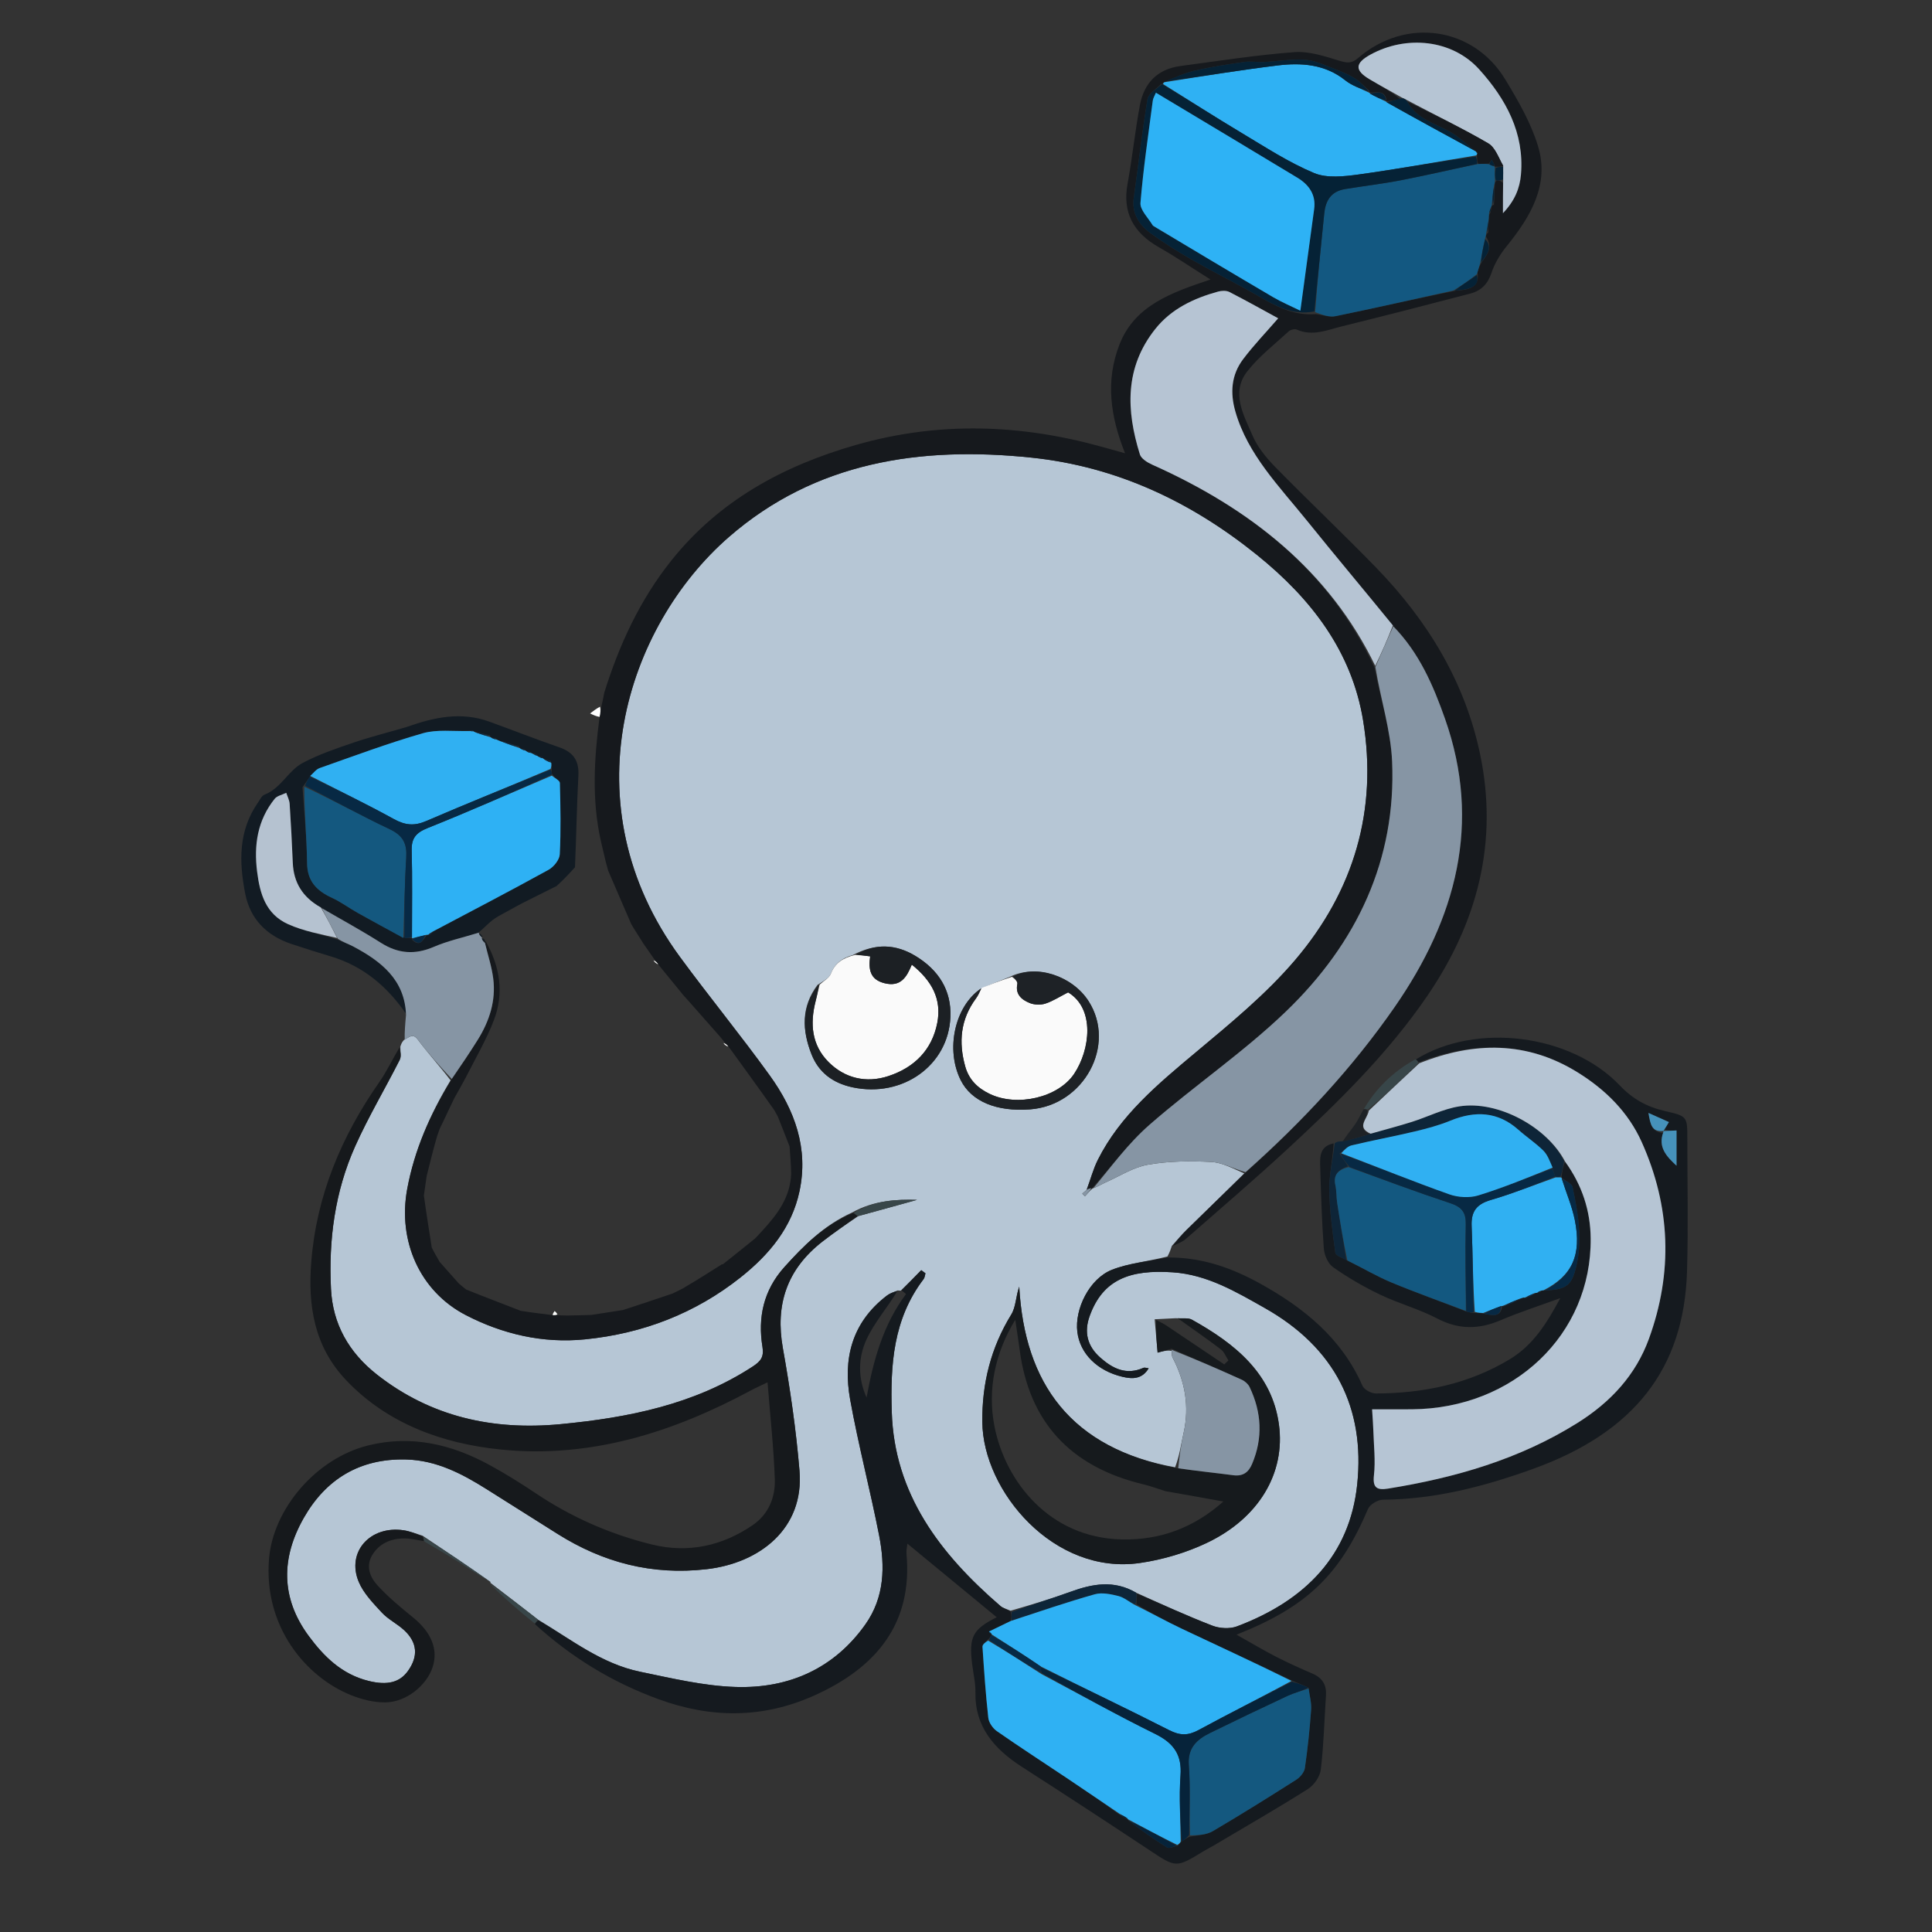 <svg version="1.1" id="Layer_1" xmlns="http://www.w3.org/2000/svg" xmlns:xlink="http://www.w3.org/1999/xlink" x="0px" y="0px" width="100%" viewBox="0 0 889 889" enable-background="new 0 0 1851 889" style="">
  <rect x="0" y="0" width="889" height="889" fill="#333333" stroke="none"/>
  <path fill="#B6C6D5" opacity="1" stroke="none" d="M 539.228 573.277 C 538.747 574.724 538.268 576.172 537.206 578.164 C 528.261 580.483 519.431 581.208 511.642 584.288 C 501.29 588.381 494.435 602.321 495.728 612.875 C 496.954 622.863 504.872 630.773 516.483 633.523 C 521.199 634.639 525.565 634.618 528.55 629.613 C 527.453 629.489 526.691 629.165 526.197 629.384 C 518.19 632.937 511.956 629.71 506.277 624.688 C 500.287 619.392 498.748 612.988 501.376 605.642 C 507.431 588.712 519.97 584.113 539.653 585.451 C 555.532 586.528 568.783 594.436 581.929 601.849 C 614.382 620.153 628.17 647.997 624.515 683.018 C 621.107 715.69 600.579 736.566 569.134 748.382 C 565.888 749.601 561.174 749.32 557.871 748.044 C 546.133 743.514 534.71 738.251 522.866 732.914 C 512.54 726.858 502.602 728.797 492.461 732.496 C 483.584 735.734 474.48 738.411 465.024 741.165 C 463.174 740.36 461.512 739.998 460.412 739.051 C 432.427 714.948 411.49 687.35 410.344 649.684 C 409.686 628.061 410.953 606.989 424.992 588.573 C 425.535 587.859 425.574 586.799 425.847 585.902 C 425.2 585.42 424.554 584.94 423.907 584.458 C 420.886 587.555 417.866 590.651 414.535 593.838 C 414.226 593.929 413.585 593.847 413.085 593.785 C 411.066 594.535 409.389 595.165 408.051 596.191 C 391.685 608.73 387.866 625.615 391.202 644.051 C 394.992 664.998 400.445 685.671 404.535 706.576 C 407.3 720.718 407.072 734.925 398.196 747.464 C 384.032 767.474 363.377 777.034 338.507 776.25 C 323.79 775.784 309.092 772.239 294.576 769.25 C 276.724 765.574 262.845 754.39 247.493 745.219 C 240.033 739.353 232.831 733.828 225.63 728.303 C 225.63 728.303 225.74 728.293 225.694 727.908 C 215.404 720.643 205.158 713.762 194.479 706.658 C 191.279 705.655 188.566 704.57 185.743 704.152 C 170.359 701.871 159.344 714.097 165.045 727.825 C 167.229 733.086 171.667 737.662 175.708 742.028 C 178.599 745.154 182.784 747.172 185.957 750.106 C 192.096 755.779 192.531 762.196 187.694 768.92 C 183.927 774.159 178.285 775.594 169.728 773.507 C 157.249 770.462 148.997 762.198 142.018 752.736 C 129.058 735.163 129.373 716.702 139.828 698.373 C 149.832 680.832 165.376 670.971 186.978 671.578 C 200.845 671.969 212.613 678.128 223.865 685.207 C 234.81 692.096 245.733 699.017 256.685 705.896 C 277.487 718.962 299.975 724.955 325.176 722.051 C 349.657 719.23 370.098 703.307 367.887 676.759 C 366.314 657.883 363.575 639.043 360.234 620.366 C 356.668 600.43 361.983 584.049 378.579 571.194 C 383.75 567.19 389.174 563.482 394.969 559.561 C 404.71 556.911 413.966 554.336 421.957 552.114 C 412.667 551.826 402.111 552.34 392.074 557.935 C 379.084 563.829 369.818 573.168 360.946 583.014 C 351.252 593.775 348.661 606.339 350.848 619.783 C 351.622 624.54 349.944 626.46 346.236 628.877 C 319.619 646.225 289.279 652.33 257.942 655.32 C 226.689 658.303 198.152 651.884 173.525 632.559 C 160.432 622.287 153.108 609.179 152.303 593.146 C 151.17 570.545 154.072 548.351 163.438 527.432 C 169.509 513.872 177.206 500.969 183.935 487.665 C 184.776 486.002 184.156 483.676 184.213 481.656 C 184.49 480.711 184.767 479.766 185.834 478.574 C 188.541 477.127 189.967 475.293 192.33 478.457 C 197.043 484.767 202.4 490.646 207.326 497.112 C 197.745 513 190.693 529.329 187.396 546.993 C 182.904 571.047 193.24 594.201 214.323 605.129 C 231.279 613.917 249.804 618.224 269.135 616.302 C 295.9 613.642 320.028 604.258 340.793 587.771 C 354.08 577.223 364.344 564.752 367.875 548.193 C 372.092 528.423 365.727 510.86 354.221 494.9 C 340.91 476.435 326.403 458.746 312.919 440.387 C 261.376 370.207 288.053 288.264 335.477 247.03 C 375.081 212.595 423.334 205.207 474.641 210.576 C 514.173 214.712 548.318 231.116 578.368 255.328 C 603.501 275.578 622.042 299.828 627.234 331.541 C 633.962 372.645 623.153 409.846 595.864 441.863 C 582.558 457.472 566.187 470.907 550.209 484.26 C 532.729 498.869 515.37 513.326 505.163 533.7 C 503.009 537.998 501.8 542.72 499.952 547.538 C 499.162 548.3 498.577 548.769 497.992 549.239 C 498.404 549.652 498.818 550.066 499.23 550.479 C 500.353 549.206 501.473 547.934 502.784 546.793 C 502.975 546.923 502.613 546.638 503.109 546.751 C 505.282 545.943 506.901 544.905 508.65 544.127 C 515.144 541.238 521.421 537.12 528.263 535.918 C 537.734 534.255 547.676 534.169 557.343 534.668 C 562.552 534.938 567.61 537.837 572.538 539.928 C 563.565 548.835 554.758 557.337 546.03 565.912 C 543.642 568.257 541.489 570.816 539.228 573.277 M 376.19 453.172 C 368.549 463.286 369.104 474.143 373.402 485.098 C 376.652 493.38 383.091 498.377 392.367 500.341 C 415.35 505.204 436.439 490.215 437.33 467.913 C 437.818 455.682 431.895 446.297 421.178 439.835 C 412.237 434.442 402.81 433.971 392.462 439.442 C 387.633 440.794 384.147 443.288 382.307 448.074 C 381.541 450.068 378.921 451.424 376.19 453.172 M 451.098 455.112 C 439.271 463.184 435.015 482.981 442.082 497.058 C 446.978 506.81 458.517 511.649 474.05 510.465 C 498.804 508.576 513.788 480.853 500.935 460.721 C 493.421 448.952 476.569 443.526 464.609 449.515 C 460.32 451.201 456.029 452.886 451.098 455.112 M 540.847 606.58 C 537.944 606.727 535.039 606.874 531.302 607.057 C 531.774 612.354 532.246 617.65 532.67 622.415 C 534.588 621.875 536.842 621.241 539.105 621.597 C 539.243 622.63 539.1 623.795 539.559 624.679 C 545.291 635.693 547.366 647.13 544.64 659.281 C 543.455 664.566 542.742 669.944 540.711 675.172 C 492.631 666.391 471.476 636.599 468.994 592.066 C 467.388 596.575 467.498 601.327 465.343 604.835 C 455.887 620.234 451.823 636.693 452.01 654.386 C 452.345 686.232 485.012 724.911 524.524 719.203 C 535.104 717.674 545.862 714.462 555.415 709.91 C 579.228 698.56 591.522 677.871 588.497 655.503 C 585.33 632.088 568.435 618.346 548.44 607.238 C 546.729 606.287 544.123 606.78 540.847 606.58 Z" style=""></path>
  <path fill="#16191D" opacity="1" stroke="none" d="M 539.69 573.285 C 541.489 570.816 543.642 568.257 546.03 565.912 C 554.758 557.337 563.565 548.835 572.942 539.74 C 599.197 516.253 622.401 491.256 641.759 463.359 C 670.069 422.564 681.842 378.776 664.929 330.779 C 659.503 315.379 653.055 300.379 640.944 287.797 C 627.633 271.455 614.319 255.632 601.36 239.551 C 588.709 223.851 574.156 209.24 568.458 189.402 C 565.986 180.797 566.528 172.547 572.026 165.262 C 576.885 158.822 582.557 152.932 588.157 146.467 C 581.069 142.606 573.469 138.336 565.703 134.355 C 564.324 133.648 562.124 133.723 560.525 134.161 C 549.19 137.271 538.915 142.189 531.633 151.328 C 517.376 169.217 518.238 188.956 524.516 209.103 C 525.124 211.055 527.959 212.822 530.188 213.818 C 575.252 233.978 611.63 262.646 632.463 307.205 C 635.318 321.913 639.952 336.071 640.569 350.383 C 642.511 395.423 624.486 433.933 591.615 465.526 C 572.153 484.231 549.312 499.745 528.881 517.608 C 519.061 526.193 511.304 536.895 502.613 546.638 C 502.613 546.638 502.975 546.923 502.368 546.843 C 501.227 546.925 500.691 547.084 500.156 547.245 C 501.8 542.72 503.009 537.998 505.163 533.7 C 515.37 513.326 532.729 498.869 550.209 484.26 C 566.187 470.907 582.558 457.472 595.864 441.863 C 623.153 409.846 633.962 372.645 627.234 331.541 C 622.042 299.828 603.501 275.578 578.368 255.328 C 548.318 231.116 514.173 214.712 474.641 210.576 C 423.334 205.207 375.081 212.595 335.477 247.03 C 288.053 288.264 261.376 370.207 312.919 440.387 C 326.403 458.746 340.91 476.435 354.221 494.9 C 365.727 510.86 372.092 528.423 367.875 548.193 C 364.344 564.752 354.08 577.223 340.793 587.771 C 320.028 604.258 295.9 613.642 269.135 616.302 C 249.804 618.224 231.279 613.917 214.323 605.129 C 193.24 594.201 182.904 571.047 187.396 546.993 C 190.693 529.329 197.745 513 207.707 496.874 C 212.099 490.343 216.046 484.516 219.772 478.565 C 225.216 469.87 228.241 460.47 226.969 450.324 C 226.277 444.805 224.473 439.409 223.146 433.706 C 223.122 433.455 223.107 432.942 223.509 433.175 C 230.183 444.994 231.961 457.184 227.252 469.442 C 223.785 478.461 218.806 486.959 214.171 496.076 C 212.359 499.335 210.876 502.204 209.032 505.351 C 206.694 510.093 204.718 514.557 202.405 519.238 C 201.871 520.461 201.674 521.466 201.119 522.826 C 199.333 529.008 197.903 534.836 196.323 541.144 C 195.842 544.263 195.511 546.898 195.042 550.104 C 196.162 558.322 197.418 565.97 198.667 574.047 C 199.819 576.394 200.979 578.311 202.302 580.653 C 205.308 584.127 208.15 587.177 211.104 590.56 C 212.198 591.583 213.178 592.271 214.441 593.337 C 222.87 596.765 231.017 599.815 239.599 603.161 C 244.653 603.987 249.273 604.514 254.331 605.151 C 255.371 605.21 255.973 605.159 257.064 605.238 C 258.567 605.314 259.578 605.259 261.138 605.33 C 264.952 605.302 268.216 605.149 272.065 605.066 C 277.11 604.339 281.572 603.542 286.552 602.814 C 294.347 600.355 301.624 597.825 309.438 595.224 C 311.193 594.435 312.409 593.719 314.065 592.936 C 320.379 589.21 326.254 585.553 332.108 581.807 C 332.086 581.719 332.232 581.835 332.665 581.725 C 337.745 577.752 342.394 573.89 347.452 569.876 C 348.724 568.626 349.586 567.528 350.814 566.278 C 357.775 558.698 363.626 550.939 364.051 540.121 C 363.97 535.718 363.646 531.854 363.326 527.536 C 361.538 522.791 359.748 518.503 357.928 513.804 C 357.41 512.725 356.921 512.056 356.354 510.924 C 349.645 501.399 343.014 492.341 336.195 482.882 C 335.757 482.313 335.506 482.142 335.154 481.594 C 334.444 480.707 333.836 480.196 333.198 479.338 C 332.492 478.331 331.817 477.672 330.956 476.595 C 326.246 471.191 321.722 466.203 317.104 460.892 C 316.184 459.798 315.357 459.029 314.365 457.846 C 310.749 453.343 307.301 449.254 303.735 444.83 C 303.409 444.37 303.199 444.243 302.895 443.73 C 302.22 442.783 301.64 442.227 300.968 441.233 C 299.217 438.611 297.559 436.429 295.859 433.907 C 295.021 432.443 294.226 431.315 293.272 429.764 C 292.249 428.101 291.384 426.863 290.46 425.203 C 286.891 416.86 283.382 408.938 279.848 400.62 C 279.491 399.225 279.16 398.225 278.769 396.706 C 277.963 393.107 277.165 390.037 276.474 386.947 C 272.265 368.1 273.363 349.178 275.888 329.886 C 276.306 328.077 276.444 326.625 276.794 324.749 C 277.343 322.495 277.68 320.663 278.019 318.833 C 284.88 296.867 294.333 276.124 309.085 257.708 C 330.849 230.539 360.017 214.394 394.04 204.685 C 432.003 193.854 469.607 195.153 507.244 205.659 C 510.345 206.524 513.449 207.388 517.689 208.57 C 510.857 191.45 508.625 175.155 515.134 158.494 C 522.158 140.516 539.007 134.641 556.985 128.617 C 548.436 123.233 541.074 118.211 533.319 113.808 C 521.43 107.055 516.421 97.721 518.838 84.58 C 521.053 72.544 522.269 60.343 524.531 48.318 C 526.371 38.538 532.298 31.815 543.281 30.358 C 560.68 28.051 578.053 25.315 595.542 23.994 C 602.281 23.485 609.476 25.853 616.129 27.89 C 619.746 28.998 621.888 29.347 624.917 26.72 C 646.667 7.856 677.903 12.232 692.63 36.531 C 698.564 46.321 704.467 56.535 707.722 67.278 C 713.065 84.913 704.35 99.635 693.263 113.315 C 690.301 116.97 687.734 121.222 686.288 125.586 C 684.627 130.596 681.611 133.758 676.599 135.072 C 656.913 140.232 637.202 145.31 617.435 150.179 C 610.68 151.842 603.922 154.888 596.647 151.631 C 595.735 151.223 593.769 151.743 592.965 152.486 C 586.462 158.478 579.27 164.032 573.934 170.871 C 566.25 180.717 572.261 190.856 576.263 200.246 C 578.53 205.567 582.516 210.508 586.693 214.776 C 601.977 230.394 617.925 245.433 633.143 261.107 C 657.106 285.789 674.215 314.048 681.112 347.287 C 689.463 387.538 679.949 424.349 656.69 458.361 C 638.761 484.576 616.021 506.931 592.557 528.612 C 577.266 542.743 561.397 556.315 545.706 570.056 C 544.14 571.426 542.018 572.227 539.69 573.285 M 637.967 45.747 C 636.922 41.04 633.027 42.868 630.194 42.547 C 630.194 42.547 630.058 42.679 630.074 41.758 C 627.9 39.849 625.936 37.643 623.499 36.108 C 620.743 34.37 617.644 33.041 614.549 31.882 C 610.036 30.194 605.474 27.892 600.788 27.53 C 594.452 27.042 587.982 28.219 581.562 28.532 C 578.561 28.679 575.478 28.089 572.541 28.509 C 564.932 29.599 557.306 30.758 549.84 32.487 C 544.873 33.636 540.17 35.814 535.212 38.103 C 535.212 38.103 535.204 38.689 534.22 38.699 C 532.07 40.991 528.441 43.061 528.017 45.61 C 525.51 60.668 523.833 75.847 521.7 90.964 C 520.696 98.074 523.986 103.365 529.509 107.376 C 535.571 111.778 541.974 115.814 548.517 119.559 C 558.116 125.052 568.076 129.98 577.683 135.459 C 586.084 140.251 594.247 145.363 605.494 144.543 C 608.52 144.902 611.732 146.065 614.544 145.487 C 632.689 141.753 650.749 137.637 669.945 133.728 C 677.818 133.341 680.768 131.085 679.849 125.286 C 680.268 123.875 680.689 122.464 681.864 120.532 C 684.286 117.196 687.055 113.915 683.761 108.844 C 683.802 108.285 683.842 107.726 684.801 106.972 C 684.908 104.926 685.016 102.878 685.082 99.974 C 685.109 99.401 685.135 98.83 685.814 97.788 C 685.966 97.045 686.119 96.301 686.309 94.975 C 686.309 94.975 686.435 94.403 687.43 94.247 C 687.571 91.373 687.711 88.499 687.825 84.776 C 687.841 84.211 687.859 83.645 688.765 83.069 C 689.662 83.067 690.56 83.065 691.576 84.223 C 691.576 88.437 691.576 92.65 691.576 98.103 C 697.032 92.345 699.322 86.669 699.865 80.251 C 701.476 61.266 692.977 45.536 680.6 31.872 C 668.19 18.17 647.154 16.04 630.59 25.137 C 623.428 29.072 623.28 32.385 630.213 36.487 C 635.101 39.38 640.103 42.103 644.348 45.671 C 642.185 46.026 640.024 46.382 637.783 46.639 C 637.783 46.639 637.774 46.761 637.967 45.747 Z" style=""></path>
  <path fill="#151A1F" opacity="1" stroke="none" d="M 523.166 733.264 C 534.71 738.251 546.133 743.514 557.871 748.044 C 561.174 749.32 565.888 749.601 569.134 748.382 C 600.579 736.566 621.107 715.69 624.515 683.018 C 628.17 647.997 614.382 620.153 581.929 601.849 C 568.783 594.436 555.532 586.528 539.653 585.451 C 519.97 584.113 507.431 588.712 501.376 605.642 C 498.748 612.988 500.287 619.392 506.277 624.688 C 511.956 629.71 518.19 632.937 526.197 629.384 C 526.691 629.165 527.453 629.489 528.55 629.613 C 525.565 634.618 521.199 634.639 516.483 633.523 C 504.872 630.773 496.954 622.863 495.728 612.875 C 494.435 602.321 501.29 588.381 511.642 584.288 C 519.431 581.208 528.261 580.483 537.228 578.623 C 552.991 578.517 566.511 583.31 579.494 590.437 C 600.252 601.833 617.51 616.106 626.944 637.675 C 627.701 639.404 630.962 641.2 633.055 641.195 C 655.077 641.145 676.02 636.77 694.787 625.406 C 705.36 619.004 711.623 609.161 717.965 597.322 C 707.797 601.047 699.007 603.85 690.602 607.456 C 680.533 611.775 671.244 611.896 661.294 606.69 C 652.951 602.325 643.559 599.79 635.023 595.709 C 627.509 592.116 620.243 587.88 613.482 583.141 C 611.053 581.437 609.371 577.508 609.147 574.476 C 608.2 561.638 607.844 548.758 607.46 535.888 C 607.331 531.588 607.764 527.273 613.665 526.125 C 613.257 533.63 611.564 540.622 611.671 547.589 C 611.819 557.231 613.131 566.879 614.459 576.459 C 614.647 577.804 617.758 578.784 619.985 580.005 C 627.047 583.46 633.439 587.277 640.281 590.129 C 651.542 594.824 663.092 598.893 674.703 603.504 C 676.024 603.918 677.163 604.055 678.823 604.15 C 680.391 604.132 681.437 604.156 682.822 604.513 C 686.781 605.297 690.668 606.242 691.231 600.935 C 691.304 600.927 691.45 600.906 691.935 601.086 C 694.884 600.065 697.348 598.863 700.073 597.477 C 700.334 597.294 700.949 597.083 700.949 597.083 C 700.949 597.083 701.601 597.092 702.088 597.252 C 703.892 596.653 705.21 595.895 706.675 595.004 C 706.822 594.87 707.231 594.876 707.619 594.904 C 708.397 594.642 708.787 594.349 709.414 593.907 C 709.649 593.757 710.217 593.73 710.784 593.8 C 721.115 593.463 723.325 591.308 725.406 582.294 C 728.23 570.067 726.114 558.135 723.61 546.239 C 723.259 544.574 720.371 543.388 718.603 541.953 C 718.551 541.925 718.584 541.815 718.547 541.379 C 718.912 538.742 719.315 536.542 720.158 534.497 C 728.025 545.335 731.827 557.177 731.944 569.857 C 732.351 614.026 696.584 648.109 649.735 648.48 C 643.816 648.527 637.897 648.487 631.357 648.487 C 631.617 652.76 631.85 655.447 631.929 658.138 C 632.132 665.068 632.977 672.071 632.207 678.907 C 631.571 684.558 633.568 685.802 638.686 684.978 C 669.689 679.985 699.215 671.434 725.821 654.788 C 741.331 645.084 752.731 632.539 758.727 616.091 C 769.844 585.59 768.774 555.186 755.402 525.455 C 749.304 511.9 738.95 501.507 725.944 493.446 C 702.601 478.977 678.263 479.215 652.893 488.757 C 652.228 488.209 651.922 487.813 651.618 487.419 C 679.157 470.399 722.772 475.753 745.425 499.547 C 751.296 505.714 757.852 509.357 766.113 511.241 C 776.441 513.596 776.417 513.776 776.418 524.023 C 776.42 544.292 776.874 564.573 776.282 584.827 C 774.965 629.804 751.971 659.161 705.209 675.982 C 683.095 683.936 660.347 689.918 636.306 690.076 C 633.967 690.091 630.363 692.279 629.509 694.283 C 616.621 724.501 601.561 739.304 568.976 752.181 C 575.527 755.859 581.199 759.259 587.084 762.287 C 592.552 765.1 598.186 767.645 603.86 770.071 C 608.57 772.086 610.455 775.379 610.139 780.139 C 609.385 791.511 609.116 802.932 607.769 814.239 C 607.387 817.454 604.713 821.387 601.832 823.21 C 587.581 832.224 572.911 840.645 558.38 849.263 C 556.872 850.158 555.279 850.926 553.785 851.84 C 541.059 859.629 541.177 859.481 528.583 851.124 C 509.254 838.297 489.82 825.612 470.295 813.054 C 457.414 804.769 448.559 794.507 448.841 778.817 C 448.92 774.427 447.855 770.018 447.313 765.617 C 445.775 753.15 447.635 749.696 458.635 744.172 C 445.096 733.015 431.461 721.776 417.543 710.307 C 417.396 711.786 416.978 713.383 417.119 714.934 C 420.021 746.874 403.458 767.404 374.208 780.386 C 350.753 790.795 327.105 790.677 303.014 781.876 C 281.692 774.086 262.967 762.657 246.198 747.378 C 246.726 746.255 247.24 745.909 247.754 745.561 C 262.845 754.39 276.724 765.574 294.576 769.25 C 309.092 772.239 323.79 775.784 338.507 776.25 C 363.377 777.034 384.032 767.474 398.196 747.464 C 407.072 734.925 407.3 720.718 404.535 706.576 C 400.445 685.671 394.992 664.998 391.202 644.051 C 387.866 625.615 391.685 608.73 408.051 596.191 C 409.389 595.165 411.066 594.535 412.859 594.178 C 408.261 601.782 402.38 608.508 398.787 616.193 C 394.796 624.733 394.725 634.116 398.747 643.083 C 401.852 626.133 406.254 609.767 416.879 595.475 C 416.941 595.391 415.554 594.344 414.845 593.747 C 417.866 590.651 420.886 587.555 423.907 584.458 C 424.554 584.94 425.2 585.42 425.847 585.902 C 425.574 586.799 425.535 587.859 424.992 588.573 C 410.953 606.989 409.686 628.061 410.344 649.684 C 411.49 687.35 432.427 714.948 460.412 739.051 C 461.512 739.998 463.174 740.36 465.023 741.599 C 465.466 743.357 465.458 744.512 465.024 745.916 C 461.415 747.687 458.231 749.209 455.093 751.085 C 455.55 751.674 455.961 751.907 456.392 752.167 C 456.412 752.193 456.409 752.125 456.226 752.42 C 455.674 753.296 455.306 753.877 454.373 754.616 C 453.204 755.772 452.02 756.804 452.084 757.762 C 452.814 768.666 453.544 779.578 454.76 790.439 C 455.005 792.628 456.794 795.248 458.714 796.587 C 469.264 803.945 480.094 810.944 490.792 818.109 C 498.928 823.559 507.012 829.074 515.148 835.018 C 516.501 836.048 517.823 836.619 519.095 837.231 C 519.043 837.27 519.134 837.176 519.144 837.625 C 525.053 842.117 530.865 846.287 536.94 850.08 C 537.959 850.717 540.112 849.726 542.103 849.208 C 542.741 848.405 543.018 847.879 543.713 847.34 C 545.139 846.506 546.148 845.686 547.564 845.123 C 551.369 844.485 555.211 844.272 558.084 842.583 C 571.056 834.951 583.81 826.982 596.484 818.912 C 598.297 817.757 600.148 815.496 600.432 813.545 C 601.725 804.661 602.661 795.717 603.3 786.768 C 603.531 783.537 602.57 780.23 602.118 776.587 C 599.691 775.395 597.301 774.574 594.718 773.39 C 577.602 765.178 560.631 757.416 543.776 749.436 C 536.697 746.085 529.862 742.274 522.915 738.237 C 522.998 736.29 523.082 734.778 523.166 733.264 M 765.937 519.711 C 766.606 518.58 767.276 517.448 767.945 516.317 C 765.173 515.08 762.403 513.842 758.522 512.109 C 759.438 517.484 760.04 520.972 765.388 521.341 C 762.784 527.809 766.786 532.118 771.45 536.402 C 771.45 530.982 771.45 525.562 771.45 520.18 C 769.247 520.274 767.292 520.357 765.937 519.711 Z" style=""></path>
  <path fill="#16191C" opacity="1" stroke="none" d="M 394.483 559.639 C 389.174 563.482 383.75 567.19 378.579 571.194 C 361.983 584.049 356.668 600.43 360.234 620.366 C 363.575 639.043 366.314 657.883 367.887 676.759 C 370.098 703.307 349.657 719.23 325.176 722.051 C 299.975 724.955 277.487 718.962 256.685 705.896 C 245.733 699.017 234.81 692.096 223.865 685.207 C 212.613 678.128 200.845 671.969 186.978 671.578 C 165.376 670.971 149.832 680.832 139.828 698.373 C 129.373 716.702 129.058 735.163 142.018 752.736 C 148.997 762.198 157.249 770.462 169.728 773.507 C 178.285 775.594 183.927 774.159 187.694 768.92 C 192.531 762.196 192.096 755.779 185.957 750.106 C 182.784 747.172 178.599 745.154 175.708 742.028 C 171.667 737.662 167.229 733.086 165.045 727.825 C 159.344 714.097 170.359 701.871 185.743 704.152 C 188.566 704.57 191.279 705.655 194.495 707.029 C 194.962 708.12 194.978 708.616 194.993 709.112 C 191.938 708.677 188.877 707.848 185.829 707.892 C 179.7 707.982 174.484 710.297 171.329 715.474 C 168.195 720.616 170.197 725.687 173.723 729.526 C 178.628 734.868 184.321 739.615 190.024 744.23 C 198.371 750.984 201.721 758.833 199.117 766.994 C 196.426 775.433 187.041 783.186 177.434 783.341 C 172.08 783.427 166.359 781.968 161.367 779.954 C 140.903 771.691 121.07 748.505 123.819 716.985 C 125.793 694.349 145.335 671.123 169.348 665.126 C 189.182 660.172 207.794 664.584 225.184 674.073 C 232.508 678.068 239.609 682.483 246.507 687.114 C 262.865 698.098 280.768 705.993 300.087 710.721 C 316.8 714.812 332.44 711.282 346.313 701.808 C 353.677 696.781 356.814 688.924 356.527 680.682 C 356.024 666.247 354.427 651.847 353.183 636.073 C 349.648 637.782 347.551 638.699 345.55 639.777 C 309.769 659.039 271.685 671.235 230.202 666.971 C 203.403 664.216 178.328 655.064 159.39 635.216 C 144.521 619.634 141.658 600.788 143.214 580.816 C 145.581 550.421 156.942 523.093 174.596 497.842 C 178.022 492.944 180.537 487.476 183.842 481.963 C 184.156 483.676 184.776 486.002 183.935 487.665 C 177.206 500.969 169.509 513.872 163.438 527.432 C 154.072 548.351 151.17 570.545 152.303 593.146 C 153.108 609.179 160.432 622.287 173.525 632.559 C 198.152 651.884 226.689 658.303 257.942 655.32 C 289.279 652.33 319.619 646.225 346.236 628.877 C 349.944 626.46 351.622 624.54 350.848 619.783 C 348.661 606.339 351.252 593.775 360.946 583.014 C 369.818 573.168 379.084 563.829 392.469 558.176 C 393.705 558.745 394.093 559.192 394.483 559.639 Z" style=""></path>
  <path fill="#121B23" opacity="1" stroke="none" d="M 186.887 466.534 C 178.37 454.242 167.507 444.715 152.387 440.138 C 146.255 438.282 140.136 436.384 134.066 434.351 C 122.393 430.442 115.056 422.617 112.829 411.195 C 109.996 396.662 109.6 382.219 118.822 369.127 C 119.683 367.905 120.416 366.162 121.65 365.689 C 129.432 362.7 132.54 354.617 139.357 351.013 C 146.671 347.147 154.715 344.419 162.639 341.719 C 170.366 339.088 178.344 337.12 187.088 334.53 C 200.102 329.885 212.384 327.44 225.078 332.037 C 235.873 335.948 246.561 340.136 257.412 343.897 C 264.092 346.212 266.501 350.311 266.139 356.966 C 265.384 370.86 265.21 384.782 264.57 399.079 C 261.754 402.201 259.164 404.937 256.108 407.709 C 250.505 410.429 245.368 413.114 239.785 415.876 C 237.419 417.104 235.497 418.255 233.104 419.528 C 230.582 420.907 228.381 421.995 226.522 423.469 C 224.378 425.169 222.535 427.209 220.023 429.266 C 212.86 431.465 205.974 432.953 199.677 435.667 C 190.899 439.451 183.188 438.868 175.212 433.79 C 166.382 428.167 157.116 423.156 147.691 417.602 C 139.103 412.81 135.107 405.965 134.727 397.033 C 134.34 387.975 133.878 378.917 133.279 369.869 C 133.165 368.159 132.26 366.497 131.72 364.812 C 129.907 365.711 127.491 366.181 126.376 367.579 C 118.41 377.569 116.774 388.914 118.31 401.126 C 119.578 411.214 122.25 420.614 132.581 425.264 C 139.688 428.461 147.683 429.893 155.548 432.433 C 158.047 433.654 160.39 434.37 162.495 435.488 C 175.491 442.389 186.292 450.884 186.887 466.534 M 189.715 432.579 C 193.478 435.957 194.583 432.334 196.616 430.081 C 196.616 430.081 197.024 430.125 197.838 430.106 C 198.207 429.755 198.574 429.404 199.583 428.442 C 217.223 419.088 234.942 409.864 252.412 400.233 C 254.845 398.891 257.447 395.608 257.574 393.115 C 258.129 382.192 257.917 371.225 257.622 360.282 C 257.592 359.126 255.195 358.026 253.896 355.958 C 253.835 355.335 253.776 354.711 253.908 353.306 C 253.819 352.536 253.732 351.765 253.379 350.15 C 252.528 349.91 251.679 349.671 250.289 349.331 C 250.289 349.331 249.879 348.984 249.47 348.453 C 249.032 348.348 248.592 348.244 247.632 348.104 C 247.632 348.104 247.21 347.813 246.861 347.273 C 246.53 346.946 246.127 346.796 245.049 346.768 C 245.049 346.768 244.499 346.537 244.035 345.981 C 243.557 345.893 243.079 345.806 242.158 345.694 C 242.158 345.694 241.828 345.413 241.368 344.788 C 240.858 344.677 240.346 344.564 239.459 344.507 C 239.459 344.507 239.178 344.265 238.756 343.423 C 235.954 342.539 233.151 341.656 229.666 340.812 C 229.252 340.641 228.839 340.471 227.953 339.692 C 227.445 339.602 226.936 339.511 226.046 339.483 C 226.046 339.483 225.754 339.242 225.343 338.373 C 223.159 337.823 220.975 337.273 218.222 336.715 C 218.222 336.715 217.712 336.475 217.535 336.072 C 217.175 336.133 216.813 336.195 215.347 336.253 C 208.382 336.553 200.998 335.55 194.532 337.408 C 178.482 342.022 162.828 347.884 147.084 353.424 C 145.394 354.02 144.173 355.805 142.338 357.695 C 141.548 358.912 140.758 360.127 139.202 362.218 C 139.953 373.864 141.168 385.507 141.295 397.16 C 141.385 405.308 145.52 409.807 152.702 413.109 C 156.854 415.018 160.554 417.79 164.546 420.031 C 171.523 423.949 178.569 427.757 186.573 431.626 C 187.559 431.633 188.545 431.64 189.623 431.657 C 189.623 431.657 189.611 431.745 189.715 432.579 Z" style=""></path>
  <path fill="#8695A4" opacity="1" stroke="none" d="M 148.039 417.877 C 157.116 423.156 166.382 428.167 175.212 433.79 C 183.188 438.868 190.899 439.451 199.677 435.667 C 205.974 432.953 212.86 431.465 219.972 429.271 C 220.461 429.111 220.449 429.015 220.347 429.449 C 220.809 430.463 221.373 431.044 221.875 431.617 C 221.816 431.609 221.854 431.502 221.724 431.908 C 222.119 432.863 222.645 433.411 223.17 433.957 C 224.473 439.409 226.277 444.805 226.969 450.324 C 228.241 460.47 225.216 469.87 219.772 478.565 C 216.046 484.516 212.099 490.343 207.87 496.464 C 202.4 490.646 197.043 484.767 192.33 478.457 C 189.967 475.293 188.541 477.127 186.217 478.435 C 186.128 474.873 186.446 471.203 186.825 467.033 C 186.292 450.884 175.491 442.389 162.495 435.488 C 160.39 434.37 158.047 433.654 155.414 431.931 C 152.69 426.7 150.364 422.289 148.039 417.877 Z" style=""></path>
  <path fill="#0E2538" opacity="1" stroke="none" d="M 719.718 534.341 C 719.315 536.542 718.912 538.742 718.089 541.345 C 717.055 541.754 716.443 541.762 715.645 541.371 C 715.076 539.882 714.69 538.792 714.427 537.263 C 713.124 534.337 712.158 531.435 710.168 529.455 C 706.671 525.973 702.422 523.183 698.712 519.877 C 689.258 511.451 678.847 510.98 667.353 515.676 C 662.115 517.817 656.532 519.314 650.981 520.633 C 641.33 522.928 631.547 524.73 621.902 527.045 C 619.981 527.506 618.427 529.341 616.396 530.787 C 617.644 532.9 619.2 534.768 620.247 536.661 C 615.56 538.25 613.444 540.807 614.457 545.343 C 615.045 547.975 614.873 550.751 615.283 553.43 C 616.634 562.273 618.097 571.1 619.516 579.934 C 617.758 578.784 614.647 577.804 614.459 576.459 C 613.131 566.879 611.819 557.231 611.671 547.589 C 611.564 540.622 613.257 533.63 614.15 526.126 C 614.925 525.406 615.698 525.211 617.452 525.184 C 622.359 524.174 626.284 522.996 630.703 521.667 C 637.347 519.769 643.546 518.163 649.635 516.24 C 656.948 513.93 663.979 510.296 671.465 509.098 C 689.266 506.25 711.906 518.584 719.718 534.341 Z" style=""></path>
  <path fill="#384649" opacity="1" stroke="none" d="M 651.156 487.485 C 651.922 487.813 652.228 488.209 652.668 489.13 C 645.229 496.634 637.654 503.611 629.466 510.49 C 628.444 510.351 628.033 510.308 627.622 510.265 C 633.2 500.77 640.908 493.214 651.156 487.485 Z" style=""></path>
  <path fill="#384649" opacity="1" stroke="none" d="M 195.365 709.36 C 194.978 708.616 194.962 708.12 194.93 707.255 C 205.158 713.762 215.404 720.643 225.693 727.959 C 220.378 724.886 215.072 721.298 209.643 717.887 C 205.083 715.022 200.379 712.36 195.365 709.36 Z" style=""></path>
  <path fill="#384649" opacity="1" stroke="none" d="M 247.493 745.219 C 247.24 745.909 246.726 746.255 245.996 747.001 C 238.814 741.282 231.849 735.162 225.256 728.672 C 232.831 733.828 240.033 739.353 247.493 745.219 Z" style=""></path>
  <path fill="#1E2226" opacity="1" stroke="none" d="M 627.335 510.621 C 628.033 510.308 628.444 510.351 629.24 510.959 C 629.217 514.985 623.898 518.698 630.211 521.817 C 626.284 522.996 622.359 524.174 617.841 525.303 C 619.337 522.665 621.569 520.167 623.468 517.459 C 624.885 515.439 625.872 513.147 627.335 510.621 Z" style=""></path>
  <path fill="#8695A4" opacity="1" stroke="none" d="M 641.098 288.202 C 653.055 300.379 659.503 315.379 664.929 330.779 C 681.842 378.776 670.069 422.564 641.759 463.359 C 622.401 491.256 599.197 516.253 573.14 539.362 C 567.61 537.837 562.552 534.938 557.343 534.668 C 547.676 534.169 537.734 534.255 528.263 535.918 C 521.421 537.12 515.144 541.238 508.65 544.127 C 506.901 544.905 505.282 545.943 503.109 546.751 C 511.304 536.895 519.061 526.193 528.881 517.608 C 549.312 499.745 572.153 484.231 591.615 465.526 C 624.486 433.933 642.511 395.423 640.569 350.383 C 639.952 336.071 635.318 321.913 632.877 306.88 C 635.852 300.116 638.474 294.159 641.098 288.202 Z" style=""></path>
  <path fill="#161A1D" opacity="1" stroke="none" d="M 539.094 620.607 C 536.842 621.241 534.588 621.875 532.67 622.415 C 532.246 617.65 531.774 612.354 531.999 607.371 C 534.015 608.418 535.397 609.063 536.641 609.895 C 545.554 615.852 554.44 621.848 563.334 627.832 C 563.973 627.216 564.612 626.6 565.251 625.984 C 564.103 624.257 563.33 622.086 561.741 620.878 C 555.274 615.959 548.557 611.335 541.931 606.603 C 544.123 606.78 546.729 606.287 548.44 607.238 C 568.435 618.346 585.33 632.088 588.497 655.503 C 591.522 677.871 579.228 698.56 555.415 709.91 C 545.862 714.462 535.104 717.674 524.524 719.203 C 485.012 724.911 452.345 686.232 452.01 654.386 C 451.823 636.693 455.887 620.234 465.343 604.835 C 467.498 601.327 467.388 596.575 468.994 592.066 C 471.476 636.599 492.631 666.391 541.616 675.567 C 550.847 676.9 559.19 677.727 567.494 678.819 C 572.103 679.425 574.581 677.308 576.134 673.647 C 581.197 661.71 580.548 649.891 575.017 638.281 C 574.36 636.901 572.876 635.546 571.418 634.885 C 560.694 630.024 549.88 625.344 539.094 620.607 M 536.266 686.151 C 532.886 685.095 529.561 683.837 526.119 683.012 C 492.082 674.85 473.568 653.923 469.214 621.268 C 468.633 616.91 467.948 612.566 467.174 607.286 C 457.879 622.481 454.267 639.493 457.611 656.404 C 462.591 681.578 482.751 707.58 516.077 708.356 C 534.228 708.778 549.631 702.724 562.914 690.915 C 553.912 689.285 545.632 687.787 536.266 686.151 Z" style=""></path>
  <path fill="#FAFAFA" opacity="1" stroke="none" d="M 451.74 454.572 C 456.029 452.886 460.32 451.201 465.66 449.484 C 467.219 450.561 468.337 451.789 468.128 452.76 C 467.105 457.525 470.073 460.035 473.88 461.561 C 475.96 462.395 478.879 462.489 481.016 461.8 C 484.43 460.699 487.506 458.667 491.494 456.637 C 503.919 464.131 501.68 482.995 494.269 494.103 C 487.007 504.989 468.165 509.469 455.401 503.35 C 449.787 500.66 445.845 496.766 444.16 490.763 C 441.017 479.561 441.939 469.083 449.115 459.383 C 450.198 457.918 450.875 456.183 451.74 454.572 Z" style=""></path>
  <path fill="#FAFAFA" opacity="1" stroke="none" d="M 377.143 453.07 C 378.921 451.424 381.541 450.068 382.307 448.074 C 384.147 443.288 387.633 440.794 393.495 439.381 C 396.402 439.555 398.275 439.789 400.403 440.055 C 399.613 445.885 400.176 450.687 406.96 452.407 C 414.42 454.298 417.22 449.632 419.564 443.875 C 428.732 451.232 433.442 459.689 431.271 470.737 C 428.862 482.999 420.894 491.157 408.814 495.149 C 398.539 498.544 388.666 496.13 381.237 488.671 C 373.442 480.845 372.691 471.011 375.261 460.849 C 375.914 458.262 376.517 455.663 377.143 453.07 Z" style=""></path>
  <path fill="#8695A4" opacity="1" stroke="none" d="M 539.1 621.102 C 549.88 625.344 560.694 630.024 571.418 634.885 C 572.876 635.546 574.36 636.901 575.017 638.281 C 580.548 649.891 581.197 661.71 576.134 673.647 C 574.581 677.308 572.103 679.425 567.494 678.819 C 559.19 677.727 550.847 676.9 542.168 675.621 C 542.742 669.944 543.455 664.566 544.64 659.281 C 547.366 647.13 545.291 635.693 539.559 624.679 C 539.1 623.795 539.243 622.63 539.1 621.102 Z" style=""></path>
  <path fill="#1C2024" opacity="1" stroke="none" d="M 376.667 453.122 C 376.517 455.663 375.914 458.262 375.261 460.849 C 372.691 471.011 373.442 480.845 381.237 488.671 C 388.666 496.13 398.539 498.544 408.814 495.149 C 420.894 491.157 428.862 482.999 431.271 470.737 C 433.442 459.689 428.732 451.232 419.564 443.875 C 417.22 449.632 414.42 454.298 406.96 452.407 C 400.176 450.687 399.613 445.885 400.403 440.055 C 398.275 439.789 396.402 439.555 393.963 439.23 C 402.81 433.971 412.237 434.442 421.178 439.835 C 431.895 446.297 437.818 455.682 437.33 467.913 C 436.439 490.215 415.35 505.204 392.367 500.341 C 383.091 498.377 376.652 493.38 373.402 485.098 C 369.104 474.143 368.549 463.286 376.667 453.122 Z" style=""></path>
  <path fill="#1E2226" opacity="1" stroke="none" d="M 451.418 454.842 C 450.875 456.183 450.198 457.918 449.115 459.383 C 441.939 469.083 441.017 479.561 444.16 490.763 C 445.845 496.766 449.787 500.66 455.401 503.35 C 468.165 509.469 487.007 504.989 494.269 494.103 C 501.68 482.995 503.919 464.131 491.494 456.637 C 487.506 458.667 484.43 460.699 481.016 461.8 C 478.879 462.489 475.96 462.395 473.88 461.561 C 470.073 460.035 467.105 457.525 468.128 452.76 C 468.337 451.789 467.219 450.561 466.145 449.394 C 476.569 443.526 493.421 448.952 500.935 460.721 C 513.788 480.853 498.804 508.576 474.05 510.465 C 458.517 511.649 446.978 506.81 442.082 497.058 C 435.015 482.981 439.271 463.184 451.418 454.842 Z" style=""></path>
  <path fill="#0E2538" opacity="1" stroke="none" d="M 465.45 745.666 C 465.458 744.512 465.466 743.357 465.476 741.769 C 474.48 738.411 483.584 735.734 492.461 732.496 C 502.602 728.797 512.54 726.858 522.866 732.914 C 523.082 734.778 522.998 736.29 522.431 738.19 C 519.555 737.144 517.334 735.095 514.722 734.429 C 511.201 733.533 507.052 732.666 503.745 733.599 C 490.857 737.233 478.195 741.584 465.45 745.666 Z" style=""></path>
  <path fill="#384649" opacity="1" stroke="none" d="M 394.969 559.561 C 394.093 559.192 393.705 558.745 392.92 558.058 C 402.111 552.34 412.667 551.826 421.957 552.114 C 413.966 554.336 404.71 556.911 394.969 559.561 Z" style=""></path>
  <path fill="#8695A4" opacity="1" stroke="none" d="M 499.952 547.538 C 500.691 547.084 501.227 546.925 502.179 546.713 C 501.473 547.934 500.353 549.206 499.23 550.479 C 498.818 550.066 498.404 549.652 497.992 549.239 C 498.577 548.769 499.162 548.3 499.952 547.538 Z" style=""></path>
  <path fill="#B6C4D3" opacity="1" stroke="none" d="M 640.944 287.797 C 638.474 294.159 635.852 300.116 632.817 306.399 C 611.63 262.646 575.252 233.978 530.188 213.818 C 527.959 212.822 525.124 211.055 524.516 209.103 C 518.238 188.956 517.376 169.217 531.633 151.328 C 538.915 142.189 549.19 137.271 560.525 134.161 C 562.124 133.723 564.324 133.648 565.703 134.355 C 573.469 138.336 581.069 142.606 588.157 146.467 C 582.557 152.932 576.885 158.822 572.026 165.262 C 566.528 172.547 565.986 180.797 568.458 189.402 C 574.156 209.24 588.709 223.851 601.36 239.551 C 614.319 255.632 627.633 271.455 640.944 287.797 Z" style=""></path>
  <path fill="#135881" opacity="1" stroke="none" d="M 687.876 83.08 C 687.859 83.645 687.841 84.211 687.455 85.539 C 686.87 89.003 686.652 91.703 686.435 94.403 C 686.435 94.403 686.309 94.975 685.989 95.521 C 685.499 96.799 685.33 97.528 685.16 98.258 C 685.135 98.83 685.109 99.401 685.017 100.86 C 684.596 103.553 684.24 105.36 683.884 107.167 C 683.842 107.726 683.802 108.285 683.4 109.601 C 682.397 113.923 681.753 117.489 681.109 121.053 C 680.689 122.464 680.268 123.875 679.605 126.119 C 675.854 129.185 672.346 131.416 668.837 133.648 C 650.749 137.637 632.689 141.753 614.544 145.487 C 611.732 146.065 608.52 144.902 605.152 143.642 C 606.325 127.912 607.857 113.086 609.342 98.256 C 609.92 92.486 612.331 88.095 618.897 87.004 C 627.447 85.585 636.084 84.596 644.582 82.948 C 656.348 80.666 668.019 77.945 680.27 75.429 C 682.242 75.396 683.676 75.346 685.332 75.614 C 686.3 76.18 687.046 76.428 687.784 76.694 C 687.776 76.712 687.82 76.72 687.789 77.249 C 687.797 79.546 687.836 81.313 687.876 83.08 Z" style=""></path>
  <path fill="#2FB1F3" opacity="1" stroke="none" d="M 535.204 38.689 C 535.204 38.689 535.212 38.103 535.812 37.821 C 553.482 35.041 570.514 32.267 587.636 30.144 C 598.822 28.756 609.719 29.52 619.063 36.997 C 622.186 39.496 626.363 40.818 630.058 42.679 C 630.058 42.679 630.194 42.547 630.339 42.965 C 632.914 44.508 635.345 45.634 637.774 46.761 C 637.774 46.761 637.783 46.639 638.062 47.044 C 651.941 54.844 665.541 62.242 679.162 69.67 C 679.182 69.701 679.246 69.739 679.28 69.938 C 679.312 70.137 679.702 70.296 679.694 70.613 C 679.647 71.138 679.608 71.347 679.029 71.561 C 660.789 74.524 643.139 77.818 625.359 80.261 C 618.563 81.194 610.568 82.099 604.696 79.641 C 592.994 74.744 582.251 67.709 571.356 61.192 C 559.164 53.901 547.243 46.208 535.204 38.689 Z" style=""></path>
  <path fill="#B6C5D4" opacity="1" stroke="none" d="M 645.054 44.901 C 640.103 42.103 635.101 39.38 630.213 36.487 C 623.28 32.385 623.428 29.072 630.59 25.137 C 647.154 16.04 668.19 18.17 680.6 31.872 C 692.977 45.536 701.476 61.266 699.865 80.251 C 699.322 86.669 697.032 92.345 691.576 98.103 C 691.576 92.65 691.576 88.437 691.671 83.133 C 691.713 80.286 691.658 78.531 691.691 76.287 C 689.49 72.435 688.015 67.818 684.769 65.931 C 672.689 58.906 660.026 52.778 647.345 46.031 C 646.424 45.464 645.738 45.183 645.054 44.901 Z" style=""></path>
  <path fill="#052236" opacity="1" stroke="none" d="M 534.713 38.694 C 547.243 46.208 559.164 53.901 571.356 61.192 C 582.251 67.709 592.994 74.744 604.696 79.641 C 610.568 82.099 618.563 81.194 625.359 80.261 C 643.139 77.818 660.789 74.524 679.092 72.041 C 679.708 73.479 679.719 74.445 679.731 75.412 C 668.019 77.945 656.348 80.666 644.582 82.948 C 636.084 84.596 627.447 85.585 618.897 87.004 C 612.331 88.095 609.92 92.486 609.342 98.256 C 607.857 113.086 606.325 127.912 604.792 143.305 C 594.247 145.363 586.084 140.251 577.683 135.459 C 568.076 129.98 558.116 125.052 548.517 119.559 C 541.974 115.814 535.571 111.778 529.509 107.376 C 523.986 103.365 520.696 98.074 521.7 90.964 C 523.833 75.847 525.51 60.668 528.017 45.61 C 528.441 43.061 532.07 40.991 534.713 38.694 M 530.875 104.157 C 549.166 115.026 567.422 125.947 585.776 136.722 C 589.781 139.073 594.134 140.895 598.353 142.974 C 600.574 126.61 602.632 111.39 604.708 96.172 C 605.587 89.721 602.435 85.078 597.02 81.797 C 575.483 68.755 553.856 55.847 531.887 42.664 C 531.319 44.057 530.596 45.149 530.445 46.306 C 528.408 61.966 526.068 77.607 524.785 93.323 C 524.52 96.576 528.257 100.12 530.875 104.157 Z" style=""></path>
  <path fill="#052236" opacity="1" stroke="none" d="M 630.066 42.218 C 626.363 40.818 622.186 39.496 619.063 36.997 C 609.719 29.52 598.822 28.756 587.636 30.144 C 570.514 32.267 553.482 35.041 535.88 37.535 C 540.17 35.814 544.873 33.636 549.84 32.487 C 557.306 30.758 564.932 29.599 572.541 28.509 C 575.478 28.089 578.561 28.679 581.562 28.532 C 587.982 28.219 594.452 27.042 600.788 27.53 C 605.474 27.892 610.036 30.194 614.549 31.882 C 617.644 33.041 620.743 34.37 623.499 36.108 C 625.936 37.643 627.9 39.849 630.066 42.218 Z" style=""></path>
  <path fill="#052236" opacity="1" stroke="none" d="M 644.702 45.285 C 645.738 45.183 646.424 45.464 647.397 46.481 C 651.849 54.653 660.094 56.619 667.028 60.467 C 671.443 62.916 675.13 66.542 679.142 69.64 C 665.541 62.242 651.941 54.844 638.101 47.092 C 640.024 46.382 642.185 46.026 644.702 45.285 Z" style=""></path>
  <path fill="#052236" opacity="1" stroke="none" d="M 669.392 133.687 C 672.346 131.416 675.854 129.185 679.593 126.561 C 680.768 131.085 677.818 133.341 669.392 133.687 Z" style=""></path>
  <path fill="#052236" opacity="1" stroke="none" d="M 681.487 120.792 C 681.753 117.489 682.397 113.923 683.403 110.021 C 687.055 113.915 684.286 117.196 681.487 120.792 Z" style=""></path>
  <path fill="#052236" opacity="1" stroke="none" d="M 691.604 76.775 C 691.658 78.531 691.713 80.286 691.611 82.553 C 690.56 83.065 689.662 83.067 688.321 83.075 C 687.836 81.313 687.797 79.546 688.262 77.252 C 689.711 76.742 690.657 76.758 691.604 76.775 Z" style=""></path>
  <path fill="#052236" opacity="1" stroke="none" d="M 686.932 94.326 C 686.652 91.703 686.87 89.003 687.469 85.964 C 687.711 88.499 687.571 91.373 686.932 94.326 Z" style=""></path>
  <path fill="#FFFFFF" opacity="1" stroke="none" d="M 275.888 329.886 C 274.247 329.59 272.885 328.939 271.523 328.288 C 272.873 327.255 274.221 326.222 276.077 325.18 C 276.444 326.625 276.306 328.077 275.888 329.886 Z" style=""></path>
  <path fill="#052236" opacity="1" stroke="none" d="M 637.871 46.254 C 635.345 45.634 632.914 44.508 630.256 43.011 C 633.027 42.868 636.922 41.04 637.871 46.254 Z" style=""></path>
  <path fill="#052236" opacity="1" stroke="none" d="M 684.343 107.069 C 684.24 105.36 684.596 103.553 685.037 101.289 C 685.016 102.878 684.908 104.926 684.343 107.069 Z" style=""></path>
  <path fill="#FDFEFD" opacity="1" stroke="none" d="M 254.331 605.151 C 254.331 604.447 254.77 603.853 255.208 603.26 C 255.626 603.64 256.042 604.019 256.516 604.753 C 255.973 605.159 255.371 605.21 254.331 605.151 Z" style=""></path>
  <path fill="#FDFEFD" opacity="1" stroke="none" d="M 335.154 481.594 C 334.332 481.379 333.407 480.787 332.855 479.94 C 333.836 480.196 334.444 480.707 335.154 481.594 Z" style=""></path>
  <path fill="#FDFEFD" opacity="1" stroke="none" d="M 302.895 443.73 C 302.102 443.468 301.216 442.817 300.695 441.919 C 301.64 442.227 302.22 442.783 302.895 443.73 Z" style=""></path>
  <path fill="#121B23" opacity="1" stroke="none" d="M 221.724 431.908 C 222.263 431.714 222.672 431.927 223.094 432.541 C 223.107 432.942 223.122 433.455 223.146 433.706 C 222.645 433.411 222.119 432.863 221.724 431.908 Z" style=""></path>
  <path fill="#052236" opacity="1" stroke="none" d="M 685.487 98.022 C 685.33 97.528 685.499 96.799 685.969 95.813 C 686.119 96.301 685.966 97.045 685.487 98.022 Z" style=""></path>
  <path fill="#B6C5D4" opacity="1" stroke="none" d="M 630.703 521.667 C 623.898 518.698 629.217 514.985 629.852 511.056 C 637.654 503.611 645.229 496.634 653.03 489.285 C 678.263 479.215 702.601 478.977 725.944 493.446 C 738.95 501.507 749.304 511.9 755.402 525.455 C 768.774 555.186 769.844 585.59 758.727 616.091 C 752.731 632.539 741.331 645.084 725.821 654.788 C 699.215 671.434 669.689 679.985 638.686 684.978 C 633.568 685.802 631.571 684.558 632.207 678.907 C 632.977 672.071 632.132 665.068 631.929 658.138 C 631.85 655.447 631.617 652.76 631.357 648.487 C 637.897 648.487 643.816 648.527 649.735 648.48 C 696.584 648.109 732.351 614.026 731.944 569.857 C 731.827 557.177 728.025 545.335 720.158 534.497 C 711.906 518.584 689.266 506.25 671.465 509.098 C 663.979 510.296 656.948 513.93 649.635 516.24 C 643.546 518.163 637.347 519.769 630.703 521.667 Z" style=""></path>
  <path fill="#2EB1F4" opacity="1" stroke="none" d="M 465.024 745.916 C 478.195 741.584 490.857 737.233 503.745 733.599 C 507.052 732.666 511.201 733.533 514.722 734.429 C 517.334 735.095 519.555 737.144 522.434 738.625 C 529.862 742.274 536.697 746.085 543.776 749.436 C 560.631 757.416 577.602 765.178 594.266 773.477 C 579.797 781.292 565.493 788.503 551.428 796.112 C 546.627 798.709 542.906 798.634 537.929 796.095 C 518.469 786.167 498.691 776.796 478.909 766.815 C 471.328 761.65 463.869 756.887 456.409 752.125 C 456.409 752.125 456.412 752.193 456.28 751.851 C 455.78 751.25 455.413 750.99 455.048 750.732 C 458.231 749.209 461.415 747.687 465.024 745.916 Z" style=""></path>
  <path fill="#2FB1F3" opacity="1" stroke="none" d="M 543.295 847.354 C 543.018 847.879 542.741 848.405 541.715 848.919 C 533.688 844.999 526.411 841.087 519.134 837.176 C 519.134 837.176 519.043 837.27 518.908 836.872 C 517.555 835.835 516.337 835.198 515.118 834.559 C 507.012 829.074 498.928 823.559 490.792 818.109 C 480.094 810.944 469.264 803.945 458.714 796.587 C 456.794 795.248 455.005 792.628 454.76 790.439 C 453.544 779.578 452.814 768.666 452.084 757.762 C 452.02 756.804 453.204 755.772 454.697 754.919 C 463.346 760.07 471.109 765.075 479.253 770.324 C 496.93 779.723 514.035 789.227 531.606 797.885 C 540.279 802.159 543.895 807.663 543.208 816.974 C 542.465 827.05 543.203 837.223 543.295 847.354 Z" style=""></path>
  <path fill="#135880" opacity="1" stroke="none" d="M 619.985 580.005 C 618.097 571.1 616.634 562.273 615.283 553.43 C 614.873 550.751 615.045 547.975 614.457 545.343 C 613.444 540.807 615.56 538.25 620.53 537.04 C 636.667 542.857 651.93 548.547 667.404 553.663 C 672.785 555.442 674.59 558.076 674.471 563.356 C 674.17 576.639 674.464 589.937 674.522 603.227 C 663.092 598.893 651.542 594.824 640.281 590.129 C 633.439 587.277 627.047 583.46 619.985 580.005 Z" style=""></path>
  <path fill="#14587F" opacity="1" stroke="none" d="M 602.154 776.958 C 602.57 780.23 603.531 783.537 603.3 786.768 C 602.661 795.717 601.725 804.661 600.432 813.545 C 600.148 815.496 598.297 817.757 596.484 818.912 C 583.81 826.982 571.056 834.951 558.084 842.583 C 555.211 844.272 551.369 844.485 547.595 844.531 C 547.22 833.17 547.814 822.617 547.027 812.155 C 546.446 804.404 550.582 800.461 556.801 797.413 C 568.568 791.648 580.393 785.985 592.278 780.439 C 595.413 778.976 598.854 778.103 602.154 776.958 Z" style=""></path>
  <path fill="#30B0F2" opacity="1" stroke="none" d="M 715.829 541.769 C 716.443 541.762 717.055 541.754 718.126 541.781 C 718.584 541.815 718.551 541.925 718.647 542.408 C 720.755 549.068 723.385 555.134 724.653 561.444 C 727.882 577.51 723.358 587.053 710.217 593.73 C 710.217 593.73 709.649 593.757 709.036 593.899 C 708.025 594.32 707.628 594.597 707.231 594.876 C 707.231 594.876 706.822 594.87 706.21 595.001 C 704.267 595.785 702.935 596.439 701.601 597.092 C 701.601 597.092 700.949 597.083 700.949 597.083 C 700.949 597.083 700.334 597.294 699.599 597.477 C 696.393 598.742 693.922 599.825 691.45 600.906 C 691.45 600.906 691.304 600.927 690.765 600.979 C 687.646 602.081 685.064 603.131 682.483 604.18 C 681.437 604.156 680.391 604.132 678.617 603.651 C 677.681 590.175 677.71 577.148 677.165 564.141 C 676.894 557.67 679.21 554.142 685.993 552.164 C 696.106 549.213 705.9 545.283 715.829 541.769 Z" style=""></path>
  <path fill="#06233A" opacity="1" stroke="none" d="M 602.118 776.587 C 598.854 778.103 595.413 778.976 592.278 780.439 C 580.393 785.985 568.568 791.648 556.801 797.413 C 550.582 800.461 546.446 804.404 547.027 812.155 C 547.814 822.617 547.22 833.17 547.187 844.275 C 546.148 845.686 545.139 846.506 543.713 847.34 C 543.203 837.223 542.465 827.05 543.208 816.974 C 543.895 807.663 540.279 802.159 531.606 797.885 C 514.035 789.227 496.93 779.723 479.257 769.846 C 478.931 768.488 478.981 767.853 479.03 767.218 C 498.691 776.796 518.469 786.167 537.929 796.095 C 542.906 798.634 546.627 798.709 551.428 796.112 C 565.493 788.503 579.797 781.292 594.459 773.839 C 597.301 774.574 599.691 775.395 602.118 776.587 Z" style=""></path>
  <path fill="#072944" opacity="1" stroke="none" d="M 715.645 541.371 C 705.9 545.283 696.106 549.213 685.993 552.164 C 679.21 554.142 676.894 557.67 677.165 564.141 C 677.71 577.148 677.681 590.175 678.096 603.692 C 677.163 604.055 676.024 603.918 674.703 603.504 C 674.464 589.937 674.17 576.639 674.471 563.356 C 674.59 558.076 672.785 555.442 667.404 553.663 C 651.93 548.547 636.667 542.857 621.039 537.015 C 619.2 534.768 617.644 532.9 616.866 530.914 C 634.053 537.121 650.359 543.7 666.941 549.588 C 670.928 551.004 676.233 551.305 680.228 550.073 C 691.78 546.508 702.972 541.9 714.306 537.7 C 714.69 538.792 715.076 539.882 715.645 541.371 Z" style=""></path>
  <path fill="#072944" opacity="1" stroke="none" d="M 710.784 593.8 C 723.358 587.053 727.882 577.51 724.653 561.444 C 723.385 555.134 720.755 549.068 718.699 542.436 C 720.371 543.388 723.259 544.574 723.61 546.239 C 726.114 558.135 728.23 570.067 725.406 582.294 C 723.325 591.308 721.115 593.463 710.784 593.8 Z" style=""></path>
  <path fill="#072944" opacity="1" stroke="none" d="M 478.909 766.815 C 478.981 767.853 478.931 768.488 478.876 769.601 C 471.109 765.075 463.346 760.07 455.26 754.761 C 455.306 753.877 455.674 753.296 456.226 752.42 C 463.869 756.887 471.328 761.65 478.909 766.815 Z" style=""></path>
  <path fill="#4692BB" opacity="1" stroke="none" d="M 765.338 520.441 C 767.292 520.357 769.247 520.274 771.45 520.18 C 771.45 525.562 771.45 530.982 771.45 536.402 C 766.786 532.118 762.784 527.809 765.392 520.876 C 765.396 520.41 765.338 520.441 765.338 520.441 Z" style=""></path>
  <path fill="#06233A" opacity="1" stroke="none" d="M 519.144 837.625 C 526.411 841.087 533.688 844.999 541.353 849.198 C 540.112 849.726 537.959 850.717 536.94 850.08 C 530.865 846.287 525.053 842.117 519.144 837.625 Z" style=""></path>
  <path fill="#4692BB" opacity="1" stroke="none" d="M 765.42 520.39 C 760.04 520.972 759.438 517.484 758.522 512.109 C 762.403 513.842 765.173 515.08 767.945 516.317 C 767.276 517.448 766.606 518.58 765.637 520.076 C 765.338 520.441 765.396 520.41 765.42 520.39 Z" style=""></path>
  <path fill="#072944" opacity="1" stroke="none" d="M 682.822 604.513 C 685.064 603.131 687.646 602.081 690.692 600.987 C 690.668 606.242 686.781 605.297 682.822 604.513 Z" style=""></path>
  <path fill="#072944" opacity="1" stroke="none" d="M 691.935 601.086 C 693.922 599.825 696.393 598.742 699.338 597.661 C 697.348 598.863 694.884 600.065 691.935 601.086 Z" style=""></path>
  <path fill="#06233A" opacity="1" stroke="none" d="M 515.148 835.018 C 516.337 835.198 517.555 835.835 518.96 836.832 C 517.823 836.619 516.501 836.048 515.148 835.018 Z" style=""></path>
  <path fill="#072944" opacity="1" stroke="none" d="M 702.088 597.252 C 702.935 596.439 704.267 595.785 706.063 595.135 C 705.21 595.895 703.892 596.653 702.088 597.252 Z" style=""></path>
  <path fill="#072944" opacity="1" stroke="none" d="M 455.093 751.085 C 455.413 750.99 455.78 751.25 456.259 751.826 C 455.961 751.907 455.55 751.674 455.093 751.085 Z" style=""></path>
  <path fill="#072944" opacity="1" stroke="none" d="M 707.619 594.904 C 707.628 594.597 708.025 594.32 708.799 594.049 C 708.787 594.349 708.397 594.642 707.619 594.904 Z" style=""></path>
  <path fill="#2EB1F4" opacity="1" stroke="none" d="M 253.896 356.9 C 255.195 358.026 257.592 359.126 257.622 360.282 C 257.917 371.225 258.129 382.192 257.574 393.115 C 257.447 395.608 254.845 398.891 252.412 400.233 C 234.942 409.864 217.223 419.088 198.872 428.791 C 197.784 429.47 197.403 429.797 197.024 430.125 C 197.024 430.125 196.616 430.081 195.965 430.198 C 193.414 430.792 191.512 431.268 189.611 431.745 C 189.611 431.745 189.623 431.657 189.591 431.059 C 189.557 417.406 189.793 404.343 189.439 391.295 C 189.291 385.816 191.314 383.204 196.747 381.031 C 215.956 373.344 234.87 364.997 253.896 356.9 Z" style=""></path>
  <path fill="#30B0F2" opacity="1" stroke="none" d="M 241.828 345.413 C 241.828 345.413 242.158 345.694 242.613 345.987 C 243.545 346.365 244.022 346.451 244.499 346.537 C 244.499 346.537 245.049 346.768 245.51 347.084 C 246.384 347.536 246.798 347.674 247.21 347.813 C 247.21 347.813 247.632 348.104 248.104 348.386 C 249.009 348.772 249.444 348.877 249.879 348.984 C 249.879 348.984 250.289 349.331 250.794 349.722 C 252.082 350.406 252.863 350.7 253.645 350.994 C 253.732 351.765 253.819 352.536 253.344 353.817 C 233.867 362.112 214.859 369.7 196.099 377.803 C 190.574 380.191 186.378 379.71 181.25 376.894 C 168.611 369.949 155.597 363.617 142.735 357.038 C 144.173 355.805 145.394 354.02 147.084 353.424 C 162.828 347.884 178.482 342.022 194.532 337.408 C 200.998 335.55 208.382 336.553 216.198 336.394 C 217.049 336.535 217.712 336.475 217.712 336.475 C 217.712 336.475 218.222 336.715 218.835 337.042 C 221.551 337.993 223.653 338.618 225.754 339.242 C 225.754 339.242 226.046 339.483 226.486 339.742 C 227.426 340.101 227.925 340.199 228.425 340.3 C 228.839 340.471 229.252 340.641 230.346 341.126 C 233.743 342.382 236.461 343.323 239.178 344.265 C 239.178 344.265 239.459 344.507 239.899 344.768 C 240.835 345.158 241.332 345.285 241.828 345.413 Z" style=""></path>
  <path fill="#14587F" opacity="1" stroke="none" d="M 185.588 431.611 C 178.569 427.757 171.523 423.949 164.546 420.031 C 160.554 417.79 156.854 415.018 152.702 413.109 C 145.52 409.807 141.385 405.308 141.295 397.16 C 141.168 385.507 139.953 373.864 140.044 362.003 C 153.701 368.44 166.343 375.416 179.405 381.595 C 185.611 384.531 187.317 388.436 186.935 394.572 C 186.168 406.9 186.002 419.263 185.588 431.611 Z" style=""></path>
  <path fill="#B5C2D0" opacity="1" stroke="none" d="M 147.691 417.602 C 150.364 422.289 152.69 426.7 155.147 431.612 C 147.683 429.893 139.688 428.461 132.581 425.264 C 122.25 420.614 119.578 411.214 118.31 401.126 C 116.774 388.914 118.41 377.569 126.376 367.579 C 127.491 366.181 129.907 365.711 131.72 364.812 C 132.26 366.497 133.165 368.159 133.279 369.869 C 133.878 378.917 134.34 387.975 134.727 397.033 C 135.107 405.965 139.103 412.81 147.691 417.602 Z" style=""></path>
  <path fill="#072944" opacity="1" stroke="none" d="M 186.081 431.618 C 186.002 419.263 186.168 406.9 186.935 394.572 C 187.317 388.436 185.611 384.531 179.405 381.595 C 166.343 375.416 153.701 368.44 140.427 361.567 C 140.758 360.127 141.548 358.912 142.537 357.366 C 155.597 363.617 168.611 369.949 181.25 376.894 C 186.378 379.71 190.574 380.191 196.099 377.803 C 214.859 369.7 233.867 362.112 253.249 354.208 C 253.776 354.711 253.835 355.335 253.896 356.43 C 234.87 364.997 215.956 373.344 196.747 381.031 C 191.314 383.204 189.291 385.816 189.439 391.295 C 189.793 404.343 189.557 417.406 189.544 431.054 C 188.545 431.64 187.559 431.633 186.081 431.618 Z" style=""></path>
  <path fill="#072944" opacity="1" stroke="none" d="M 189.663 432.162 C 191.512 431.268 193.414 430.792 195.81 430.326 C 194.583 432.334 193.478 435.957 189.663 432.162 Z" style=""></path>
  <path fill="#072944" opacity="1" stroke="none" d="M 238.967 343.844 C 236.461 343.323 233.743 342.382 230.687 341.107 C 233.151 341.656 235.954 342.539 238.967 343.844 Z" style=""></path>
  <path fill="#072944" opacity="1" stroke="none" d="M 225.55 338.808 C 223.653 338.618 221.551 337.993 219.12 337.046 C 220.975 337.273 223.159 337.823 225.55 338.808 Z" style=""></path>
  <path fill="#072944" opacity="1" stroke="none" d="M 253.513 350.572 C 252.863 350.7 252.082 350.406 251.065 349.771 C 251.679 349.671 252.528 349.91 253.513 350.572 Z" style=""></path>
  <path fill="#072944" opacity="1" stroke="none" d="M 197.431 430.115 C 197.403 429.797 197.784 429.47 198.552 429.097 C 198.574 429.404 198.207 429.755 197.431 430.115 Z" style=""></path>
  <path fill="#072944" opacity="1" stroke="none" d="M 217.623 336.274 C 217.712 336.475 217.049 336.535 216.75 336.395 C 216.813 336.195 217.175 336.133 217.623 336.274 Z" style=""></path>
  <path fill="#072944" opacity="1" stroke="none" d="M 249.675 348.718 C 249.444 348.877 249.009 348.772 248.363 348.402 C 248.592 348.244 249.032 348.348 249.675 348.718 Z" style=""></path>
  <path fill="#072944" opacity="1" stroke="none" d="M 247.036 347.543 C 246.798 347.674 246.384 347.536 245.81 347.112 C 246.127 346.796 246.53 346.946 247.036 347.543 Z" style=""></path>
  <path fill="#072944" opacity="1" stroke="none" d="M 228.189 339.997 C 227.925 340.199 227.426 340.101 226.676 339.71 C 226.936 339.511 227.445 339.602 228.189 339.997 Z" style=""></path>
  <path fill="#072944" opacity="1" stroke="none" d="M 244.267 346.259 C 244.022 346.451 243.545 346.365 242.834 345.999 C 243.079 345.806 243.557 345.893 244.267 346.259 Z" style=""></path>
  <path fill="#072944" opacity="1" stroke="none" d="M 241.598 345.101 C 241.332 345.285 240.835 345.158 240.086 344.74 C 240.346 344.564 240.858 344.677 241.598 345.101 Z" style=""></path>
  <path fill="#121B23" opacity="1" stroke="none" d="M 220.347 429.449 C 221.075 429.619 221.704 430.224 222.133 431.226 C 221.373 431.044 220.809 430.463 220.347 429.449 Z" style=""></path>
  <path fill="#30B0F2" opacity="1" stroke="none" d="M 714.427 537.263 C 702.972 541.9 691.78 546.508 680.228 550.073 C 676.233 551.305 670.928 551.004 666.941 549.588 C 650.359 543.7 634.053 537.121 617.175 530.668 C 618.427 529.341 619.981 527.506 621.902 527.045 C 631.547 524.73 641.33 522.928 650.981 520.633 C 656.532 519.314 662.115 517.817 667.353 515.676 C 678.847 510.98 689.258 511.451 698.712 519.877 C 702.422 523.183 706.671 525.973 710.168 529.455 C 712.158 531.435 713.124 534.337 714.427 537.263 Z" style=""></path>
  <path fill="#16191D" opacity="1" stroke="none" d="M 691.691 76.287 C 690.657 76.758 689.711 76.742 688.292 76.723 C 687.82 76.72 687.776 76.712 687.786 76.279 C 687.335 75.049 686.873 74.251 686.411 73.454 C 685.977 74.067 685.543 74.681 685.109 75.296 C 683.676 75.346 682.242 75.396 680.27 75.429 C 679.719 74.445 679.708 73.479 679.632 72.033 C 679.608 71.347 679.647 71.138 679.931 70.507 C 679.866 69.968 679.556 69.854 679.246 69.739 C 679.246 69.739 679.182 69.701 679.162 69.67 C 675.13 66.542 671.443 62.916 667.028 60.467 C 660.094 56.619 651.849 54.653 647.634 46.766 C 660.026 52.778 672.689 58.906 684.769 65.931 C 688.015 67.818 689.49 72.435 691.691 76.287 Z" style=""></path>
  <path fill="#052236" opacity="1" stroke="none" d="M 685.332 75.614 C 685.543 74.681 685.977 74.067 686.411 73.454 C 686.873 74.251 687.335 75.049 687.794 76.26 C 687.046 76.428 686.3 76.18 685.332 75.614 Z" style=""></path>
  <path fill="#052236" opacity="1" stroke="none" d="M 679.28 69.938 C 679.556 69.854 679.866 69.968 679.939 70.19 C 679.702 70.296 679.312 70.137 679.28 69.938 Z" style=""></path>
  <path fill="#2EB2F5" opacity="1" stroke="none" d="M 530.512 103.844 C 528.257 100.12 524.52 96.576 524.785 93.323 C 526.068 77.607 528.408 61.966 530.445 46.306 C 530.596 45.149 531.319 44.057 531.887 42.664 C 553.856 55.847 575.483 68.755 597.02 81.797 C 602.435 85.078 605.587 89.721 604.708 96.172 C 602.632 111.39 600.574 126.61 598.353 142.974 C 594.134 140.895 589.781 139.073 585.776 136.722 C 567.422 125.947 549.166 115.026 530.512 103.844 Z" style=""></path>
</svg>